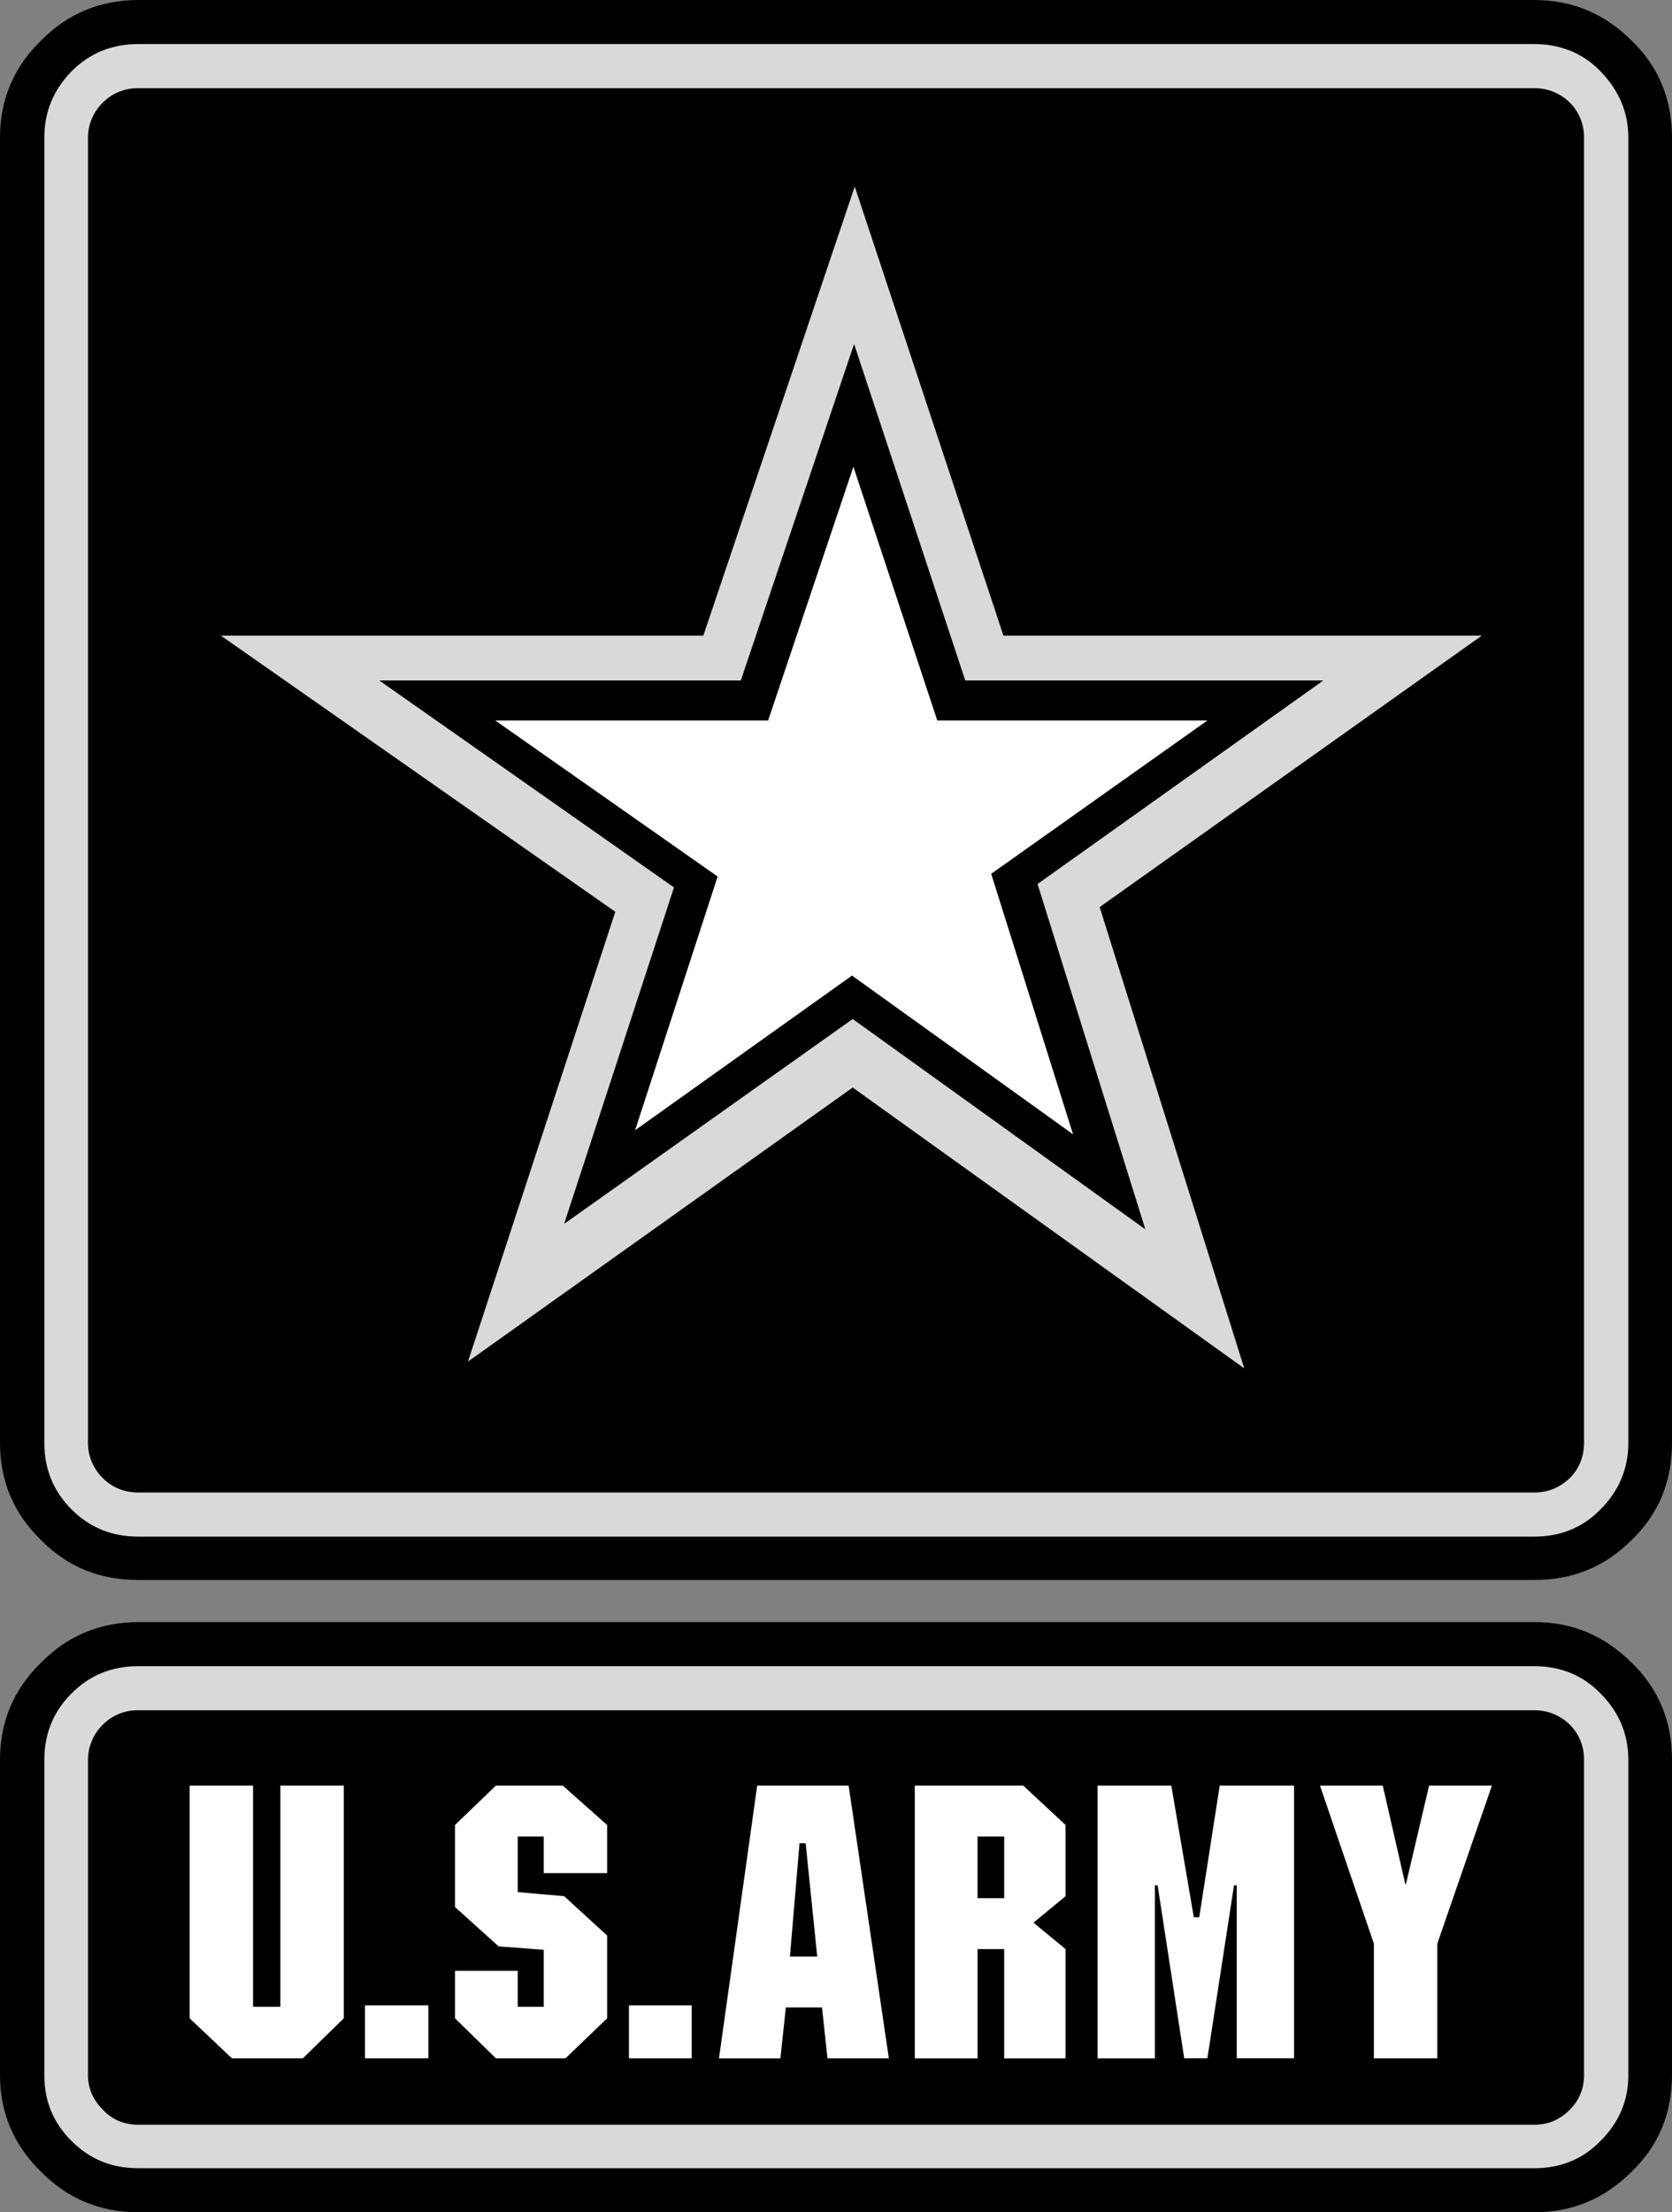 <svg width="62" height="82" viewBox="0 0 62 82" xmlns="http://www.w3.org/2000/svg">
    <rect x="0" y="0" width="62" height="82" fill="#808080" stroke="none"/>
    <g fill-rule="nonzero" fill="none">
        <path d="M60.507 1.509C59.496.503 58.307 0 56.89 0H5.134c-1.416 0-2.63.503-3.617 1.509C.505 2.489 0 3.696 0 5.104v48.38c0 1.408.506 2.615 1.517 3.596.987 1.007 2.201 1.484 3.617 1.484H56.89c1.416 0 2.606-.477 3.617-1.484C61.52 56.1 62 54.892 62 53.485V5.105c0-1.409-.48-2.616-1.493-3.596z" fill="#000"/>
        <path d="M60.381 5.105c0-.956-.353-1.76-1.036-2.465-.658-.678-1.493-1.006-2.454-1.006H5.134c-.986 0-1.795.328-2.478 1.006-.683.705-1.012 1.51-1.012 2.465v48.38c0 .956.329 1.785 1.012 2.465.683.679 1.492 1.005 2.478 1.005H56.89c.962 0 1.796-.326 2.454-1.005.683-.68 1.037-1.509 1.037-2.465V5.105z" fill="#D9D9D9"/>
        <path d="M58.206 3.797a1.862 1.862 0 0 0-1.315-.528H5.134a1.82 1.82 0 0 0-1.315.528 1.822 1.822 0 0 0-.556 1.308v48.38c0 .503.202.956.556 1.308.354.352.81.528 1.315.528H56.89c.506 0 .936-.176 1.315-.528.354-.352.532-.805.532-1.308V5.105a1.8 1.8 0 0 0-.531-1.308z" fill="#000"/>
        <path fill="#D9D9D9" d="M54.943 23.562H37.21L31.695 6.915 26.08 23.562H8.195l14.621 10.234-5.463 16.672L31.619 40.31l14.52 10.41-5.362-17.099 14.166-10.058z"/>
        <path fill="#000" d="M49.073 25.221h-13.28L31.671 12.75l-4.2 12.472H14.064l10.928 7.67-4.073 12.472 10.7-7.594 10.852 7.796-3.997-12.8z"/>
        <path fill="#FFF" d="m36.755 32.388 8.018-5.683H34.756L31.645 17.3l-3.162 9.405H18.365l8.246 5.784-3.061 9.404 8.044-5.733 8.196 5.884z"/>
        <path d="M5.134 60.124c-1.416 0-2.63.503-3.617 1.508C.505 62.613 0 63.82 0 65.228V76.92c0 1.383.506 2.59 1.517 3.571C2.504 81.498 3.718 82 5.134 82H56.89c1.416 0 2.606-.503 3.617-1.508 1.013-.98 1.493-2.188 1.493-3.57V65.227c0-1.408-.48-2.615-1.493-3.596-1.011-1.005-2.2-1.508-3.617-1.508H5.134z" fill="#000"/>
        <path d="M2.656 62.764c-.683.68-1.012 1.51-1.012 2.464V76.92c0 .956.329 1.76 1.012 2.44.683.679 1.492 1.006 2.478 1.006H56.89c.962 0 1.796-.327 2.454-1.006.683-.68 1.037-1.484 1.037-2.44V65.228c0-.955-.354-1.785-1.037-2.464-.658-.678-1.492-1.006-2.454-1.006H5.134c-.986 0-1.795.327-2.478 1.006z" fill="#D9D9D9"/>
        <path d="M5.134 63.392a1.82 1.82 0 0 0-1.315.528 1.821 1.821 0 0 0-.556 1.308V76.92c0 .503.202.93.556 1.283.354.377.81.552 1.315.552H56.89c.506 0 .936-.175 1.315-.552.354-.353.532-.78.532-1.283V65.228a1.8 1.8 0 0 0-.532-1.308 1.863 1.863 0 0 0-1.315-.528H5.134z" fill="#000"/>
        <path d="M39.512 70.283v-2.64l-1.569-1.459h-4.022v10.11h2.328v-4.05h.987v4.05h2.276v-4.05l-1.188-.98 1.188-.981zm-32.48-4.099v8.625L8.6 76.293h2.63l1.519-1.484v-8.625h-2.353v8.198H9.384v-8.198H7.032zm30.204 1.886v2.288h-.987V68.07h.987zm10.75-1.886h-2.757l-.76 4.879h-.201l-.835-4.879H40.7v10.11h2.124V69.88h.102l.986 6.412h.86l.987-6.412h.101v6.412h2.125V66.184zm4.149 3.647h-.026l-.835-3.647h-2.327l1.998 5.859v4.25h2.352v-4.25l2.025-5.859h-2.329l-.858 3.647zm-36.25 6.462v-1.962h-2.352v1.962h2.352zm7.437-1.962v1.962h2.327v-1.962h-2.327zm-.81-6.688-1.643-1.459h-2.48l-1.517 1.459v3.042l1.619 1.459 1.67.125v2.113h-.962v-1.333h-2.327v1.76l1.518 1.484h2.58l1.543-1.484v-3.068l-1.594-1.458-1.72-.151V68.07h.962v1.358h2.352v-1.785zm8.956-1.459h-3.39l-1.417 10.11h2.277l.202-1.887h1.341l.203 1.886h2.276l-1.492-10.109zm-2.176 6.337.355-4.2h.227l.43 4.2h-1.012z" fill="#FFF"/>
    </g>
</svg>
